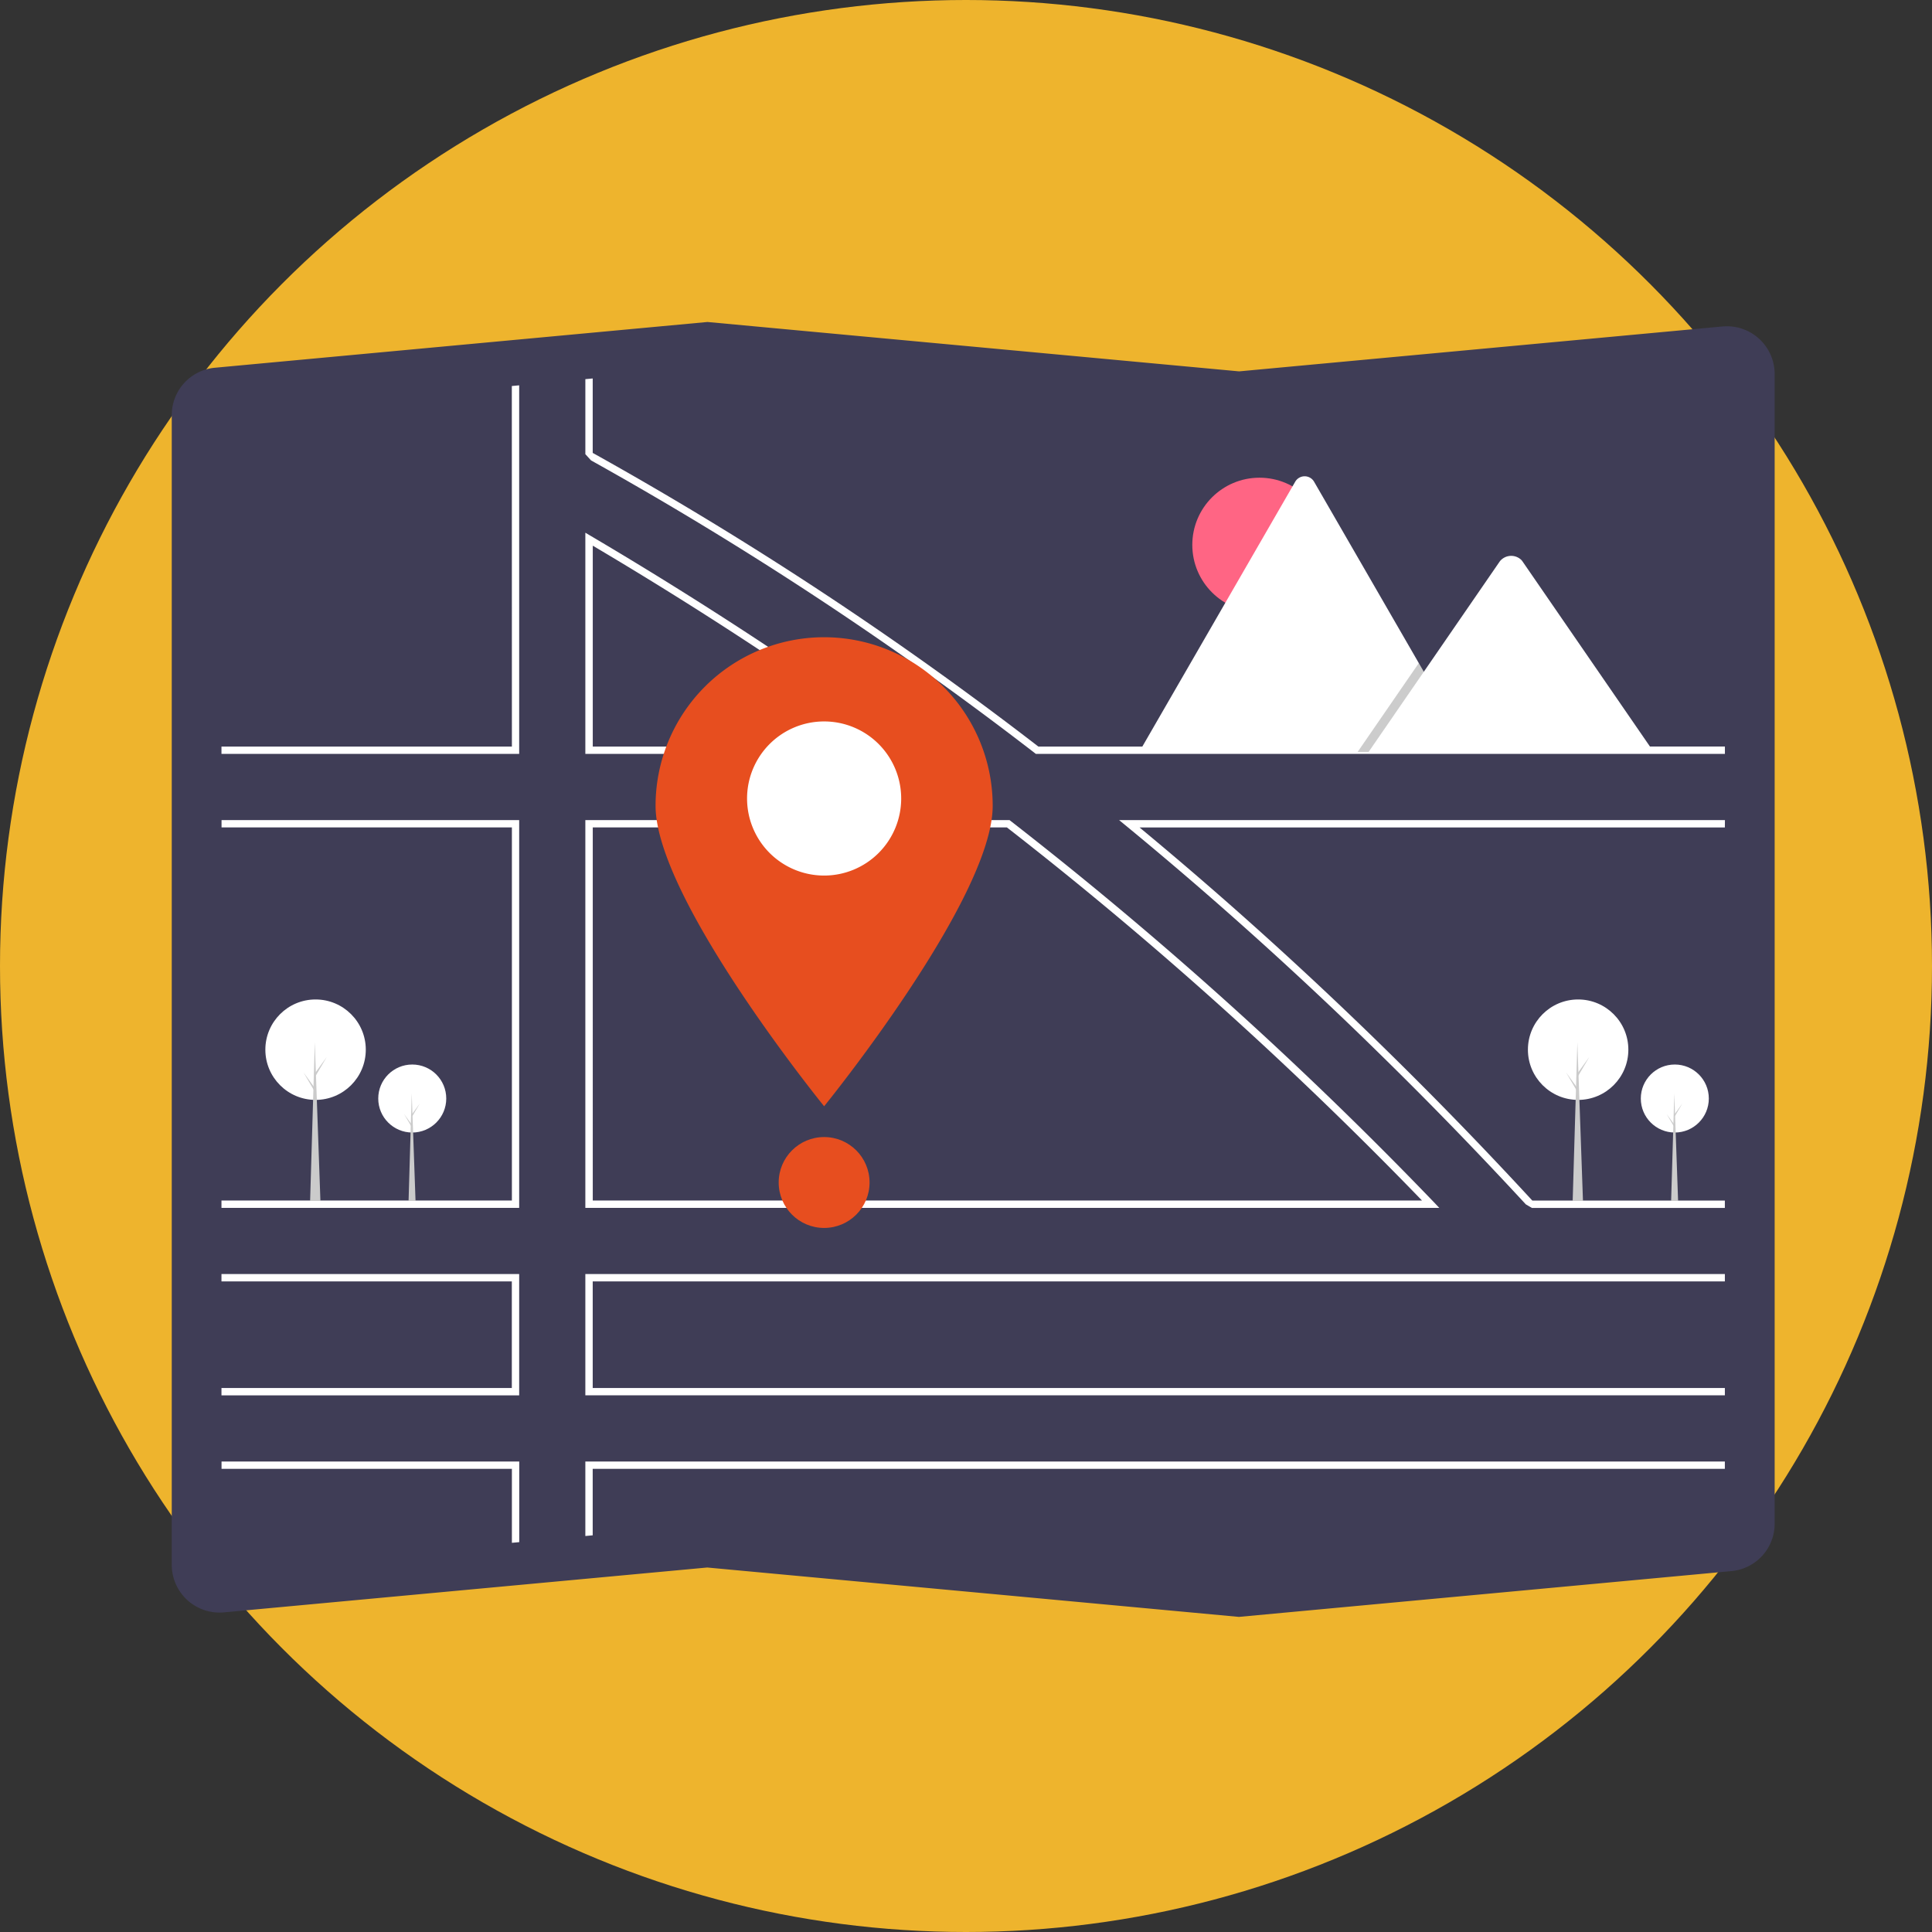 <svg xmlns="http://www.w3.org/2000/svg" width="150" height="150" viewBox="0 0 150 150">
  <rect x="0" y="0" width="150" height="150" fill="#333333" stroke="none"/>
  <g id="address" transform="translate(-227 -2110)">
    <circle id="Ellipse_85" data-name="Ellipse 85" cx="75" cy="75" r="75" transform="translate(227 2110)" fill="#eeb42d"/>
    <g id="undraw_map_dark_re_36sy" transform="translate(240.332 2135)">
      <path id="Path_413" data-name="Path 413" d="M322.315,259.267l-.026,0-41.267-3.833L243.5,258.917a3.71,3.71,0,0,1-4.037-3.351q-.016-.171-.016-.343V165.977a3.693,3.693,0,0,1,3.367-3.694l38.211-3.55.026,0,41.267,3.833,37.525-3.486a3.71,3.71,0,0,1,4.037,3.351q.016.171.016.343v89.246a3.694,3.694,0,0,1-3.367,3.694Z" transform="translate(-239.444 -158.733)" fill="#3f3d56"/>
      <path id="Path_414" data-name="Path 414" d="M315.492,212.784c-7.988-5.818-16.393-11.334-24.979-16.4l-.431-.254V213.3H316.2Zm-24.839-.054v-15.6c8.168,4.832,16.166,10.074,23.793,15.6Zm65.266,35.333q-5.182-5.387-10.632-10.53-1.5-1.419-3.024-2.815-9.283-8.527-19.177-16.22l-.077-.06H290.082v30.109h66.3Zm-65.266-.087V219.009h32.161q9.54,7.421,18.563,15.672,1.567,1.432,3.112,2.887,5.4,5.077,10.552,10.408Zm65.266.087q-5.182-5.387-10.632-10.53-1.5-1.419-3.024-2.815-9.283-8.527-19.177-16.22l-.077-.06H290.082v30.109h66.3Zm-65.266-.087V219.009h32.161q9.54,7.421,18.563,15.672,1.567,1.432,3.112,2.887,5.4,5.077,10.552,10.408Zm24.839-35.192c-7.988-5.818-16.393-11.334-24.979-16.4l-.431-.254V213.3H316.2Zm-24.839-.054v-15.6c8.168,4.832,16.166,10.074,23.793,15.6Zm24.839.054c-7.988-5.818-16.393-11.334-24.979-16.4l-.431-.254V213.3H316.2Zm-24.839-.054v-15.6c8.168,4.832,16.166,10.074,23.793,15.6Zm65.266,35.333q-5.182-5.387-10.632-10.53-1.5-1.419-3.024-2.815-9.283-8.527-19.177-16.22l-.077-.06H290.082v30.109h66.3Zm-65.266-.087V219.009h32.161q9.54,7.421,18.563,15.672,1.567,1.432,3.112,2.887,5.4,5.077,10.552,10.408Zm-28.822,5.708v.571h22.543v8.276H261.831v.571h23.114v-9.418Zm28.251,14.555v5.783l.571-.053v-5.16h87.9v-.571Zm88.472-13.984v-.571H290.082V263.1h88.472v-.571h-87.9v-8.276Zm-53.3-41.525a278.51,278.51,0,0,0-34.6-22.8v-5.779l-.571.053v5.824l.44.483a277.945,277.945,0,0,1,34.457,22.726l.077.06h53.5v-.571Zm-40.875,0H261.831v.571h23.114V184.684l-.571.053Zm94.18,5.708H331.522l.615.505q8.686,7.147,17.056,15.16,1.19,1.139,2.372,2.3,5.882,5.747,11.534,11.869l.471.278h14.983v-.571H363.606q-5.591-6.062-11.424-11.772-1.166-1.143-2.342-2.27-8.189-7.858-16.728-14.925h45.442Zm-116.723,49.8v.571h22.543v5.742l.571-.053v-6.26Zm0-49.8v.571h22.543v28.967H261.831v.571h23.114V218.438Zm53.661-5.654c-7.988-5.818-16.393-11.334-24.979-16.4l-.431-.254V213.3H316.2Zm-24.839-.054v-15.6c8.168,4.832,16.166,10.074,23.793,15.6Zm65.266,35.333q-5.182-5.387-10.632-10.53-1.5-1.419-3.024-2.815-9.283-8.527-19.177-16.22l-.077-.06H290.082v30.109h66.3Zm-65.266-.087V219.009h32.161q9.54,7.421,18.563,15.672,1.567,1.432,3.112,2.887,5.4,5.077,10.552,10.408Zm24.839-35.192c-7.988-5.818-16.393-11.334-24.979-16.4l-.431-.254V213.3H316.2Zm-24.839-.054v-15.6c8.168,4.832,16.166,10.074,23.793,15.6Zm65.266,35.333q-5.182-5.387-10.632-10.53-1.5-1.419-3.024-2.815-9.283-8.527-19.177-16.22l-.077-.06H290.082v30.109h66.3Zm-65.266-.087V219.009h32.161q9.54,7.421,18.563,15.672,1.567,1.432,3.112,2.887,5.4,5.077,10.552,10.408Z" transform="translate(-257.968 -179.767)" fill="#fff"/>
      <path id="Path_415" data-name="Path 415" d="M483.289,313.633c0,7.228-13.087,23.329-13.087,23.329s-13.087-16.1-13.087-23.329a13.087,13.087,0,1,1,26.174,0Z" transform="translate(-419.549 -276.071)" fill="#e74e1f"/>
      <path id="Path_416" data-name="Path 416" d="M510.247,344.4a5.983,5.983,0,1,1-5.983-5.983A5.983,5.983,0,0,1,510.247,344.4Z" transform="translate(-453.611 -307.405)" fill="#fff"/>
      <circle id="Ellipse_445" data-name="Ellipse 445" cx="3.528" cy="3.528" r="3.528" transform="translate(47.125 63.281)" fill="#e74e1f"/>
      <circle id="Ellipse_446" data-name="Ellipse 446" cx="5.216" cy="5.216" r="5.216" transform="translate(79.238 12.089)" fill="#ff6584"/>
      <path id="Path_417" data-name="Path 417" d="M700.447,249.543H674.86a.521.521,0,0,1-.1-.008l12.1-20.962a.847.847,0,0,1,1.475,0l8.122,14.067.389.673Z" transform="translate(-599.637 -216.164)" fill="#fff"/>
      <path id="Path_418" data-name="Path 418" d="M542.255,160.316h-8.736l4.289-6.229.309-.449.154-.224.389.673Z" transform="translate(-441.444 -126.937)" opacity="0.2"/>
      <path id="Path_419" data-name="Path 419" d="M800.031,279.162H777.9l4.289-6.229.309-.449,5.588-8.118a1.131,1.131,0,0,1,1.679-.1,1.006,1.006,0,0,1,.08.1Z" transform="translate(-684.973 -245.783)" fill="#fff"/>
      <circle id="Ellipse_447" data-name="Ellipse 447" cx="2.64" cy="2.64" r="2.64" transform="translate(114.06 57.649)" fill="#fff"/>
      <path id="Path_420" data-name="Path 420" d="M675.093,355.38h-.541l.246-8.349Z" transform="translate(-558.138 -287.14)" fill="#cbcbcb"/>
      <path id="Path_421" data-name="Path 421" d="M675.913,352.349l.581-.8-.589,1-.064-.111Z" transform="translate(-559.205 -290.876)" fill="#cbcbcb"/>
      <path id="Path_422" data-name="Path 422" d="M673.1,357.049l-.581-.8.589,1,.063-.111Z" transform="translate(-556.46 -294.765)" fill="#cbcbcb"/>
      <circle id="Ellipse_448" data-name="Ellipse 448" cx="3.899" cy="3.899" r="3.899" transform="translate(105.295 52.598)" fill="#fff"/>
      <path id="Path_423" data-name="Path 423" d="M631.065,336.29h-.8l.364-12.331Z" transform="translate(-521.495 -268.05)" fill="#cbcbcb"/>
      <path id="Path_424" data-name="Path 424" d="M632.278,331.814l.857-1.186-.869,1.48-.094-.164Z" transform="translate(-523.072 -273.568)" fill="#cbcbcb"/>
      <path id="Path_425" data-name="Path 425" d="M628.129,338.755l-.857-1.186.869,1.48.094-.164Z" transform="translate(-519.018 -279.311)" fill="#cbcbcb"/>
      <circle id="Ellipse_449" data-name="Ellipse 449" cx="2.64" cy="2.64" r="2.64" transform="translate(16.035 57.649)" fill="#fff"/>
      <path id="Path_426" data-name="Path 426" d="M107.093,355.38h-.541l.246-8.349Z" transform="translate(-88.163 -287.14)" fill="#cbcbcb"/>
      <path id="Path_427" data-name="Path 427" d="M107.913,352.349l.581-.8-.588,1-.064-.111Z" transform="translate(-89.231 -290.876)" fill="#cbcbcb"/>
      <path id="Path_428" data-name="Path 428" d="M105.1,357.049l-.581-.8.589,1,.064-.111Z" transform="translate(-86.485 -294.765)" fill="#cbcbcb"/>
      <circle id="Ellipse_450" data-name="Ellipse 450" cx="3.899" cy="3.899" r="3.899" transform="translate(7.27 52.598)" fill="#fff"/>
      <path id="Path_429" data-name="Path 429" d="M63.065,336.29h-.8l.364-12.331Z" transform="translate(-51.52 -268.05)" fill="#cbcbcb"/>
      <path id="Path_430" data-name="Path 430" d="M64.278,331.814l.857-1.186-.869,1.48-.094-.164Z" transform="translate(-53.097 -273.568)" fill="#cbcbcb"/>
      <path id="Path_431" data-name="Path 431" d="M60.129,338.755l-.857-1.186.869,1.48.094-.164Z" transform="translate(-49.043 -279.311)" fill="#cbcbcb"/>
    </g>
  </g>
</svg>

